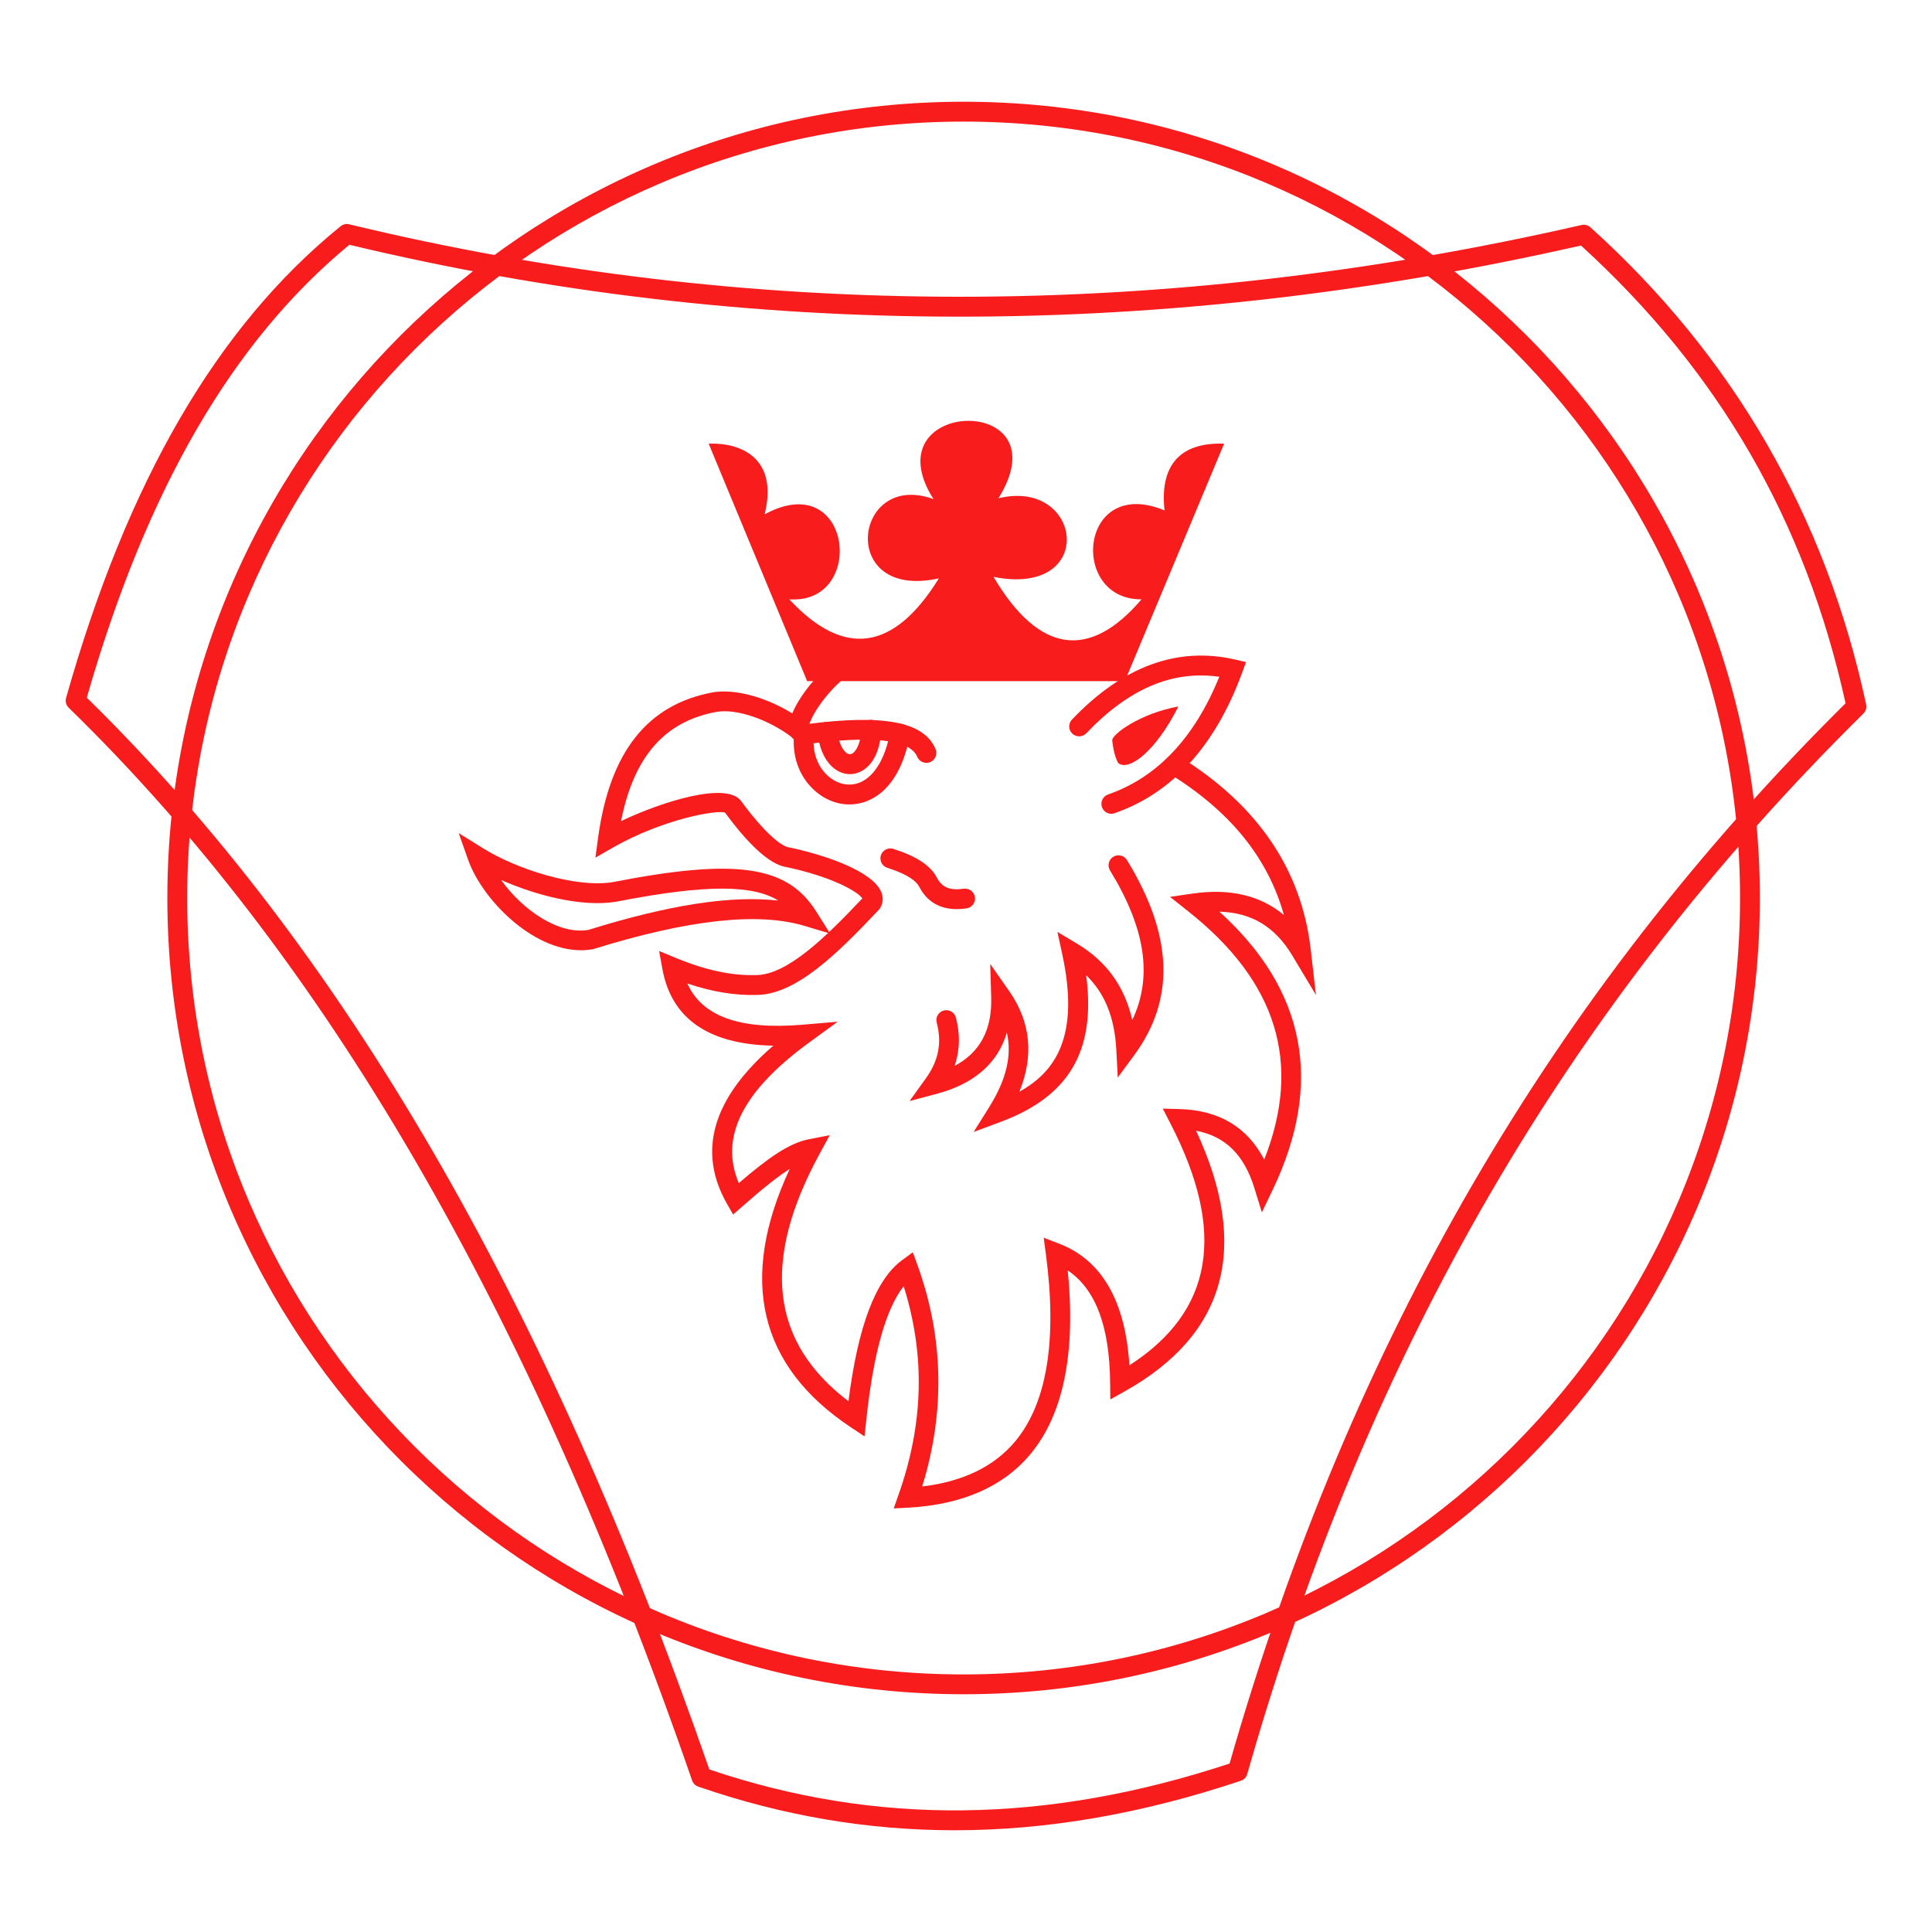 <svg xmlns="http://www.w3.org/2000/svg" xmlns:xlink="http://www.w3.org/1999/xlink" id="Capa_1" x="0px" y="0px" viewBox="0 0 500 500" style="enable-background:new 0 0 500 500;" xml:space="preserve"><style type="text/css">	.st0{fill:#F91C1C;}</style><g>	<g>		<path class="st0" d="M249.38,438.47c-113.63,0-206.07-92.45-206.07-206.08S135.75,26.33,249.38,26.33s206.07,92.44,206.07,206.07   S363.01,438.47,249.38,438.47z M249.38,31.47c-110.79,0-200.93,90.14-200.93,200.93c0,110.8,90.14,200.94,200.93,200.94   c110.8,0,200.94-90.14,200.94-200.94C450.32,121.6,360.18,31.47,249.38,31.47z"></path>	</g>	<g>		<path class="st0" d="M287.62,210.61c-1.06,0-2.06-0.66-2.43-1.73c-0.47-1.34,0.24-2.81,1.58-3.27   c12.7-4.42,22.37-14.65,28.78-30.46c-12.1-1.73-23.4,3.05-34.41,14.62c-0.98,1.03-2.6,1.06-3.63,0.09   c-1.03-0.98-1.07-2.6-0.09-3.63c13.07-13.74,27.27-18.99,42.21-15.54l2.84,0.65l-1,2.73c-6.94,18.94-18.05,31.18-33.02,36.39   C288.18,210.56,287.9,210.61,287.62,210.61z"></path>	</g>	<g>		<path class="st0" d="M287.85,191.7c-0.31-1.54,7.16-7.06,17.11-8.86c-5.86,11.62-12.78,16.86-15.57,14.65   C288.57,195.96,288.1,193.97,287.85,191.7z"></path>	</g>	<g>		<path class="st0" d="M183.4,114.82l25.49,61.46h82.22l25.69-61.46c-11.85-0.41-16.65,6.06-15.42,17.27   c-22.1-9.15-24.77,23.13-5.96,23.02c-13.36,15.67-26.45,14.2-38.29-5.81c26.98,5.34,23.13-25.64,1.26-20.35   c17.19-27.52-33.38-25.98-16.8,0.23c-20.74-7.63-24.98,26.36,1.39,20.5c-11.58,18.73-24.47,20.74-38.72,5.42   c20.07,1.44,16.29-34.33-6.37-21.99C201.51,118.47,191.64,114.49,183.4,114.82z"></path>	</g>	<g>		<path class="st0" d="M231.29,390.38l1.28-3.63c6.47-18.38,6.91-36.04,1.3-53.87c-4.61,5.84-7.86,17.46-9.68,34.64l-0.45,4.22   l-3.53-2.35c-23.83-15.84-29.14-38.31-15.83-66.87c-3.06,1.93-6.93,5.01-12.29,9.73l-2.36,2.07l-1.56-2.73   c-7.8-13.62-3.77-27.39,11.96-40.97c-16.73-0.31-26.37-6.97-28.71-19.87l-0.84-4.63l4.35,1.8c7.67,3.17,14.46,4.62,20.73,4.43   c8.02-0.02,17.97-9.74,27.51-19.84c-1.18-1.77-7.95-5.72-20.55-8.3c-4.97-1.36-10.87-8.3-14.97-13.88   c-1.9-0.88-16.29,1.73-29.03,9.03l-4.53,2.6l0.7-5.17c3.02-22.22,12.78-34.53,29.84-37.64c5.71-0.9,13.66,1.31,20.4,5.48   c2.14-5.11,6.9-10.36,10.03-12.95c1.1-0.9,2.72-0.75,3.62,0.35c0.9,1.09,0.75,2.71-0.35,3.62c-4.14,3.42-8.85,9.62-9.26,13.4   l-0.48,4.52l-3.62-2.75c-6.12-4.65-14.31-7.45-19.47-6.6c-13.46,2.45-21.43,11.49-24.78,28.28c10.81-5.13,27.36-10.27,31.07-5.2   c5.84,7.96,10.04,11.38,12.02,11.92c9.83,2.01,22.24,6.33,24.31,11.77c0.58,1.53,0.38,3.07-0.58,4.35   c-11.07,11.76-21.68,22.12-31.81,22.15c-5.52,0.15-11.44-0.8-17.85-2.97c3.83,8.55,13.6,12.04,29.76,10.68l9.15-0.78l-7.42,5.41   c-17.23,12.57-23.2,24.49-18.17,36.36c7.66-6.58,13.03-10.36,18.17-11.36l5.36-1.04l-2.61,4.8   c-15.12,27.76-12.69,48.75,7.46,64.05c2.48-19.53,7.04-31.49,13.89-36.52l2.77-2.03l1.17,3.23c6.81,18.79,7.22,38.07,1.25,57.38   c10.6-1.25,18.7-5.2,24.13-11.75c8.17-9.86,10.82-26.13,7.89-48.33l-0.57-4.3l4.04,1.56c11,4.25,17.09,14.82,18.14,31.46   c21.68-13.95,25.14-34.47,10.62-62.57l-1.99-3.86l4.35,0.12c10.19,0.27,17.53,4.66,21.91,13.07c9.82-24.95,3.34-46.03-19.72-64.29   l-4.67-3.7l5.9-0.86c9.58-1.38,17.48,0.47,23.58,5.55c-4.14-14.83-13.93-26.87-29.71-36.62c-1.21-0.75-1.58-2.33-0.84-3.54   c0.75-1.21,2.34-1.57,3.54-0.84c20.16,12.46,31.58,29.25,33.95,49.89l1.35,11.81l-6.11-10.2c-4.46-7.44-10.54-11.14-18.88-11.36   c22.34,20.19,27,44.35,13.84,71.89l-2.84,5.93l-1.94-6.28c-2.66-8.61-7.5-13.41-15.09-14.85c14.02,30.04,7.84,52.71-18.41,67.42   l-3.78,2.12l-0.05-4.34c-0.15-14.61-3.75-24.18-10.97-29.05c2.12,21.26-1.1,37.21-9.59,47.46c-7.01,8.47-17.65,13.16-31.61,13.94   L231.29,390.38z"></path>	</g>	<g>		<path class="st0" d="M239.75,197.43c-1,0-1.95-0.59-2.37-1.57c-1.92-4.53-11.77-5.6-29.27-3.19l-1.34,0.19l-2.15-2.37   c-0.95-1.05-0.87-2.67,0.18-3.63c1.05-0.94,2.68-0.87,3.63,0.19l0.33,0.36c20.05-2.62,30.36-0.61,33.36,6.45   c0.55,1.31-0.06,2.82-1.36,3.37C240.42,197.37,240.08,197.43,239.75,197.43z"></path>	</g>	<g>		<path class="st0" d="M219.8,208.19c-0.44,0-0.88-0.03-1.31-0.07c-6.65-0.7-13.36-7.15-13.07-16.73c0.05-1.42,1.3-2.43,2.65-2.49   c1.42,0.05,2.53,1.23,2.49,2.64c-0.2,6.6,4.15,11.01,8.47,11.47c5.4,0.53,9.72-4.65,11.35-13.6c0.25-1.4,1.6-2.29,2.99-2.07   c1.4,0.26,2.32,1.6,2.07,2.99C233.02,203.55,226.01,208.19,219.8,208.19z"></path>	</g>	<g>		<path class="st0" d="M219.95,200.35c-3.61,0-7.56-3.28-8.37-10.7c-0.16-1.41,0.86-2.68,2.27-2.84c1.41-0.14,2.68,0.86,2.84,2.27   c0.46,4.24,2.18,6.12,3.26,6.12c0.01,0,0.02,0,0.03,0c1.08-0.03,2.71-2.05,2.96-6.46c0.08-1.42,1.28-2.58,2.71-2.42   c1.42,0.08,2.5,1.29,2.42,2.71c-0.46,8.2-4.57,11.22-7.95,11.31C220.05,200.35,220,200.35,219.95,200.35z"></path>	</g>	<g>		<path class="st0" d="M251.98,292.95l4.01-6.41c4.43-7.09,5.95-13.38,4.58-19.3c-2.35,7.96-8.46,13.28-18.24,15.87l-6.94,1.84   l4.19-5.82c3.32-4.62,4.23-9.21,2.84-14.47c-0.36-1.38,0.46-2.78,1.83-3.14c1.36-0.37,2.78,0.46,3.14,1.83   c1.14,4.33,1.03,8.51-0.33,12.5c6.6-3.5,9.71-9.36,9.46-17.78l-0.25-8.6l4.92,7.05c5.55,7.96,6.43,16.69,2.62,26.02   c9.32-5.17,15.7-14.32,11.1-35.57l-1.25-5.79l5.09,3.05c7.59,4.54,12.3,11.05,14.28,19.77c5.33-11.25,3.42-23.74-5.76-38.73   c-0.74-1.21-0.36-2.8,0.85-3.54c1.21-0.74,2.79-0.36,3.53,0.85c11.93,19.47,12.55,35.99,1.88,50.5l-4.25,5.79l-0.38-7.18   c-0.44-8.37-2.96-14.63-7.8-19.3c2.57,19.51-4.39,31.33-22.03,37.91L251.98,292.95z"></path>	</g>	<g>		<path class="st0" d="M150.36,245.92c-12.81,0-25.67-13.37-29.2-23.38l-2.45-6.93l6.24,3.89c8.66,5.41,23.94,10.33,33.54,8.81   c31.88-6.23,45.19-4.35,52.68,7.49l3.67,5.81l-6.58-1.98c-12.1-3.63-30.03-1.66-54.77,6.01   C152.44,245.83,151.4,245.92,150.36,245.92z M129.69,227.74c5.56,7.81,14.96,14.24,22.58,12.92c20.81-6.47,36.79-8.98,49.16-7.59   c-6.41-3.92-17.77-4.44-42.06,0.31C150.29,234.82,138.45,231.6,129.69,227.74z"></path>	</g>	<g>		<path class="st0" d="M247.62,235.28c-4.49,0-7.77-1.97-9.77-5.87c-0.63-1.19-2.58-3.03-8.21-4.82c-1.35-0.43-2.1-1.88-1.67-3.23   c0.43-1.35,1.88-2.09,3.23-1.67c5.93,1.89,9.59,4.29,11.2,7.34c1.35,2.63,3.37,3.48,7,2.97c1.4-0.19,2.7,0.77,2.91,2.18   c0.2,1.41-0.78,2.7-2.18,2.91C249.26,235.22,248.42,235.28,247.62,235.28z"></path>	</g>	<g>		<path class="st0" d="M247.05,473.67c-22.52,0-44.53-3.76-66.34-11.29c-0.75-0.26-1.33-0.84-1.59-1.59   C136.83,338.54,84.06,247.72,17.78,183.16c-0.67-0.66-0.94-1.64-0.68-2.54c15.91-56.26,39.15-96.19,71.05-122.07   c0.62-0.5,1.44-0.69,2.22-0.5c103.32,24.94,210.62,25,318.93,0.18c0.82-0.19,1.67,0.04,2.3,0.6   c36.92,33.3,60.93,74.84,71.35,123.48c0.19,0.86-0.08,1.75-0.71,2.37c-76.15,75.09-128.31,164.87-159.46,274.45   c-0.23,0.81-0.85,1.47-1.65,1.73C295.62,469.4,271.05,473.67,247.05,473.67z M183.57,457.93c43.16,14.62,87.23,14.11,134.64-1.52   c31.3-109.38,83.47-199.17,159.42-274.4c-10.37-47.17-32.79-85.94-68.48-118.47C300.92,88.15,193.71,88.09,90.41,63.35   c-30.27,24.99-52.51,63.36-67.95,117.2C88.6,245.41,141.31,336.18,183.57,457.93z"></path>	</g></g></svg>